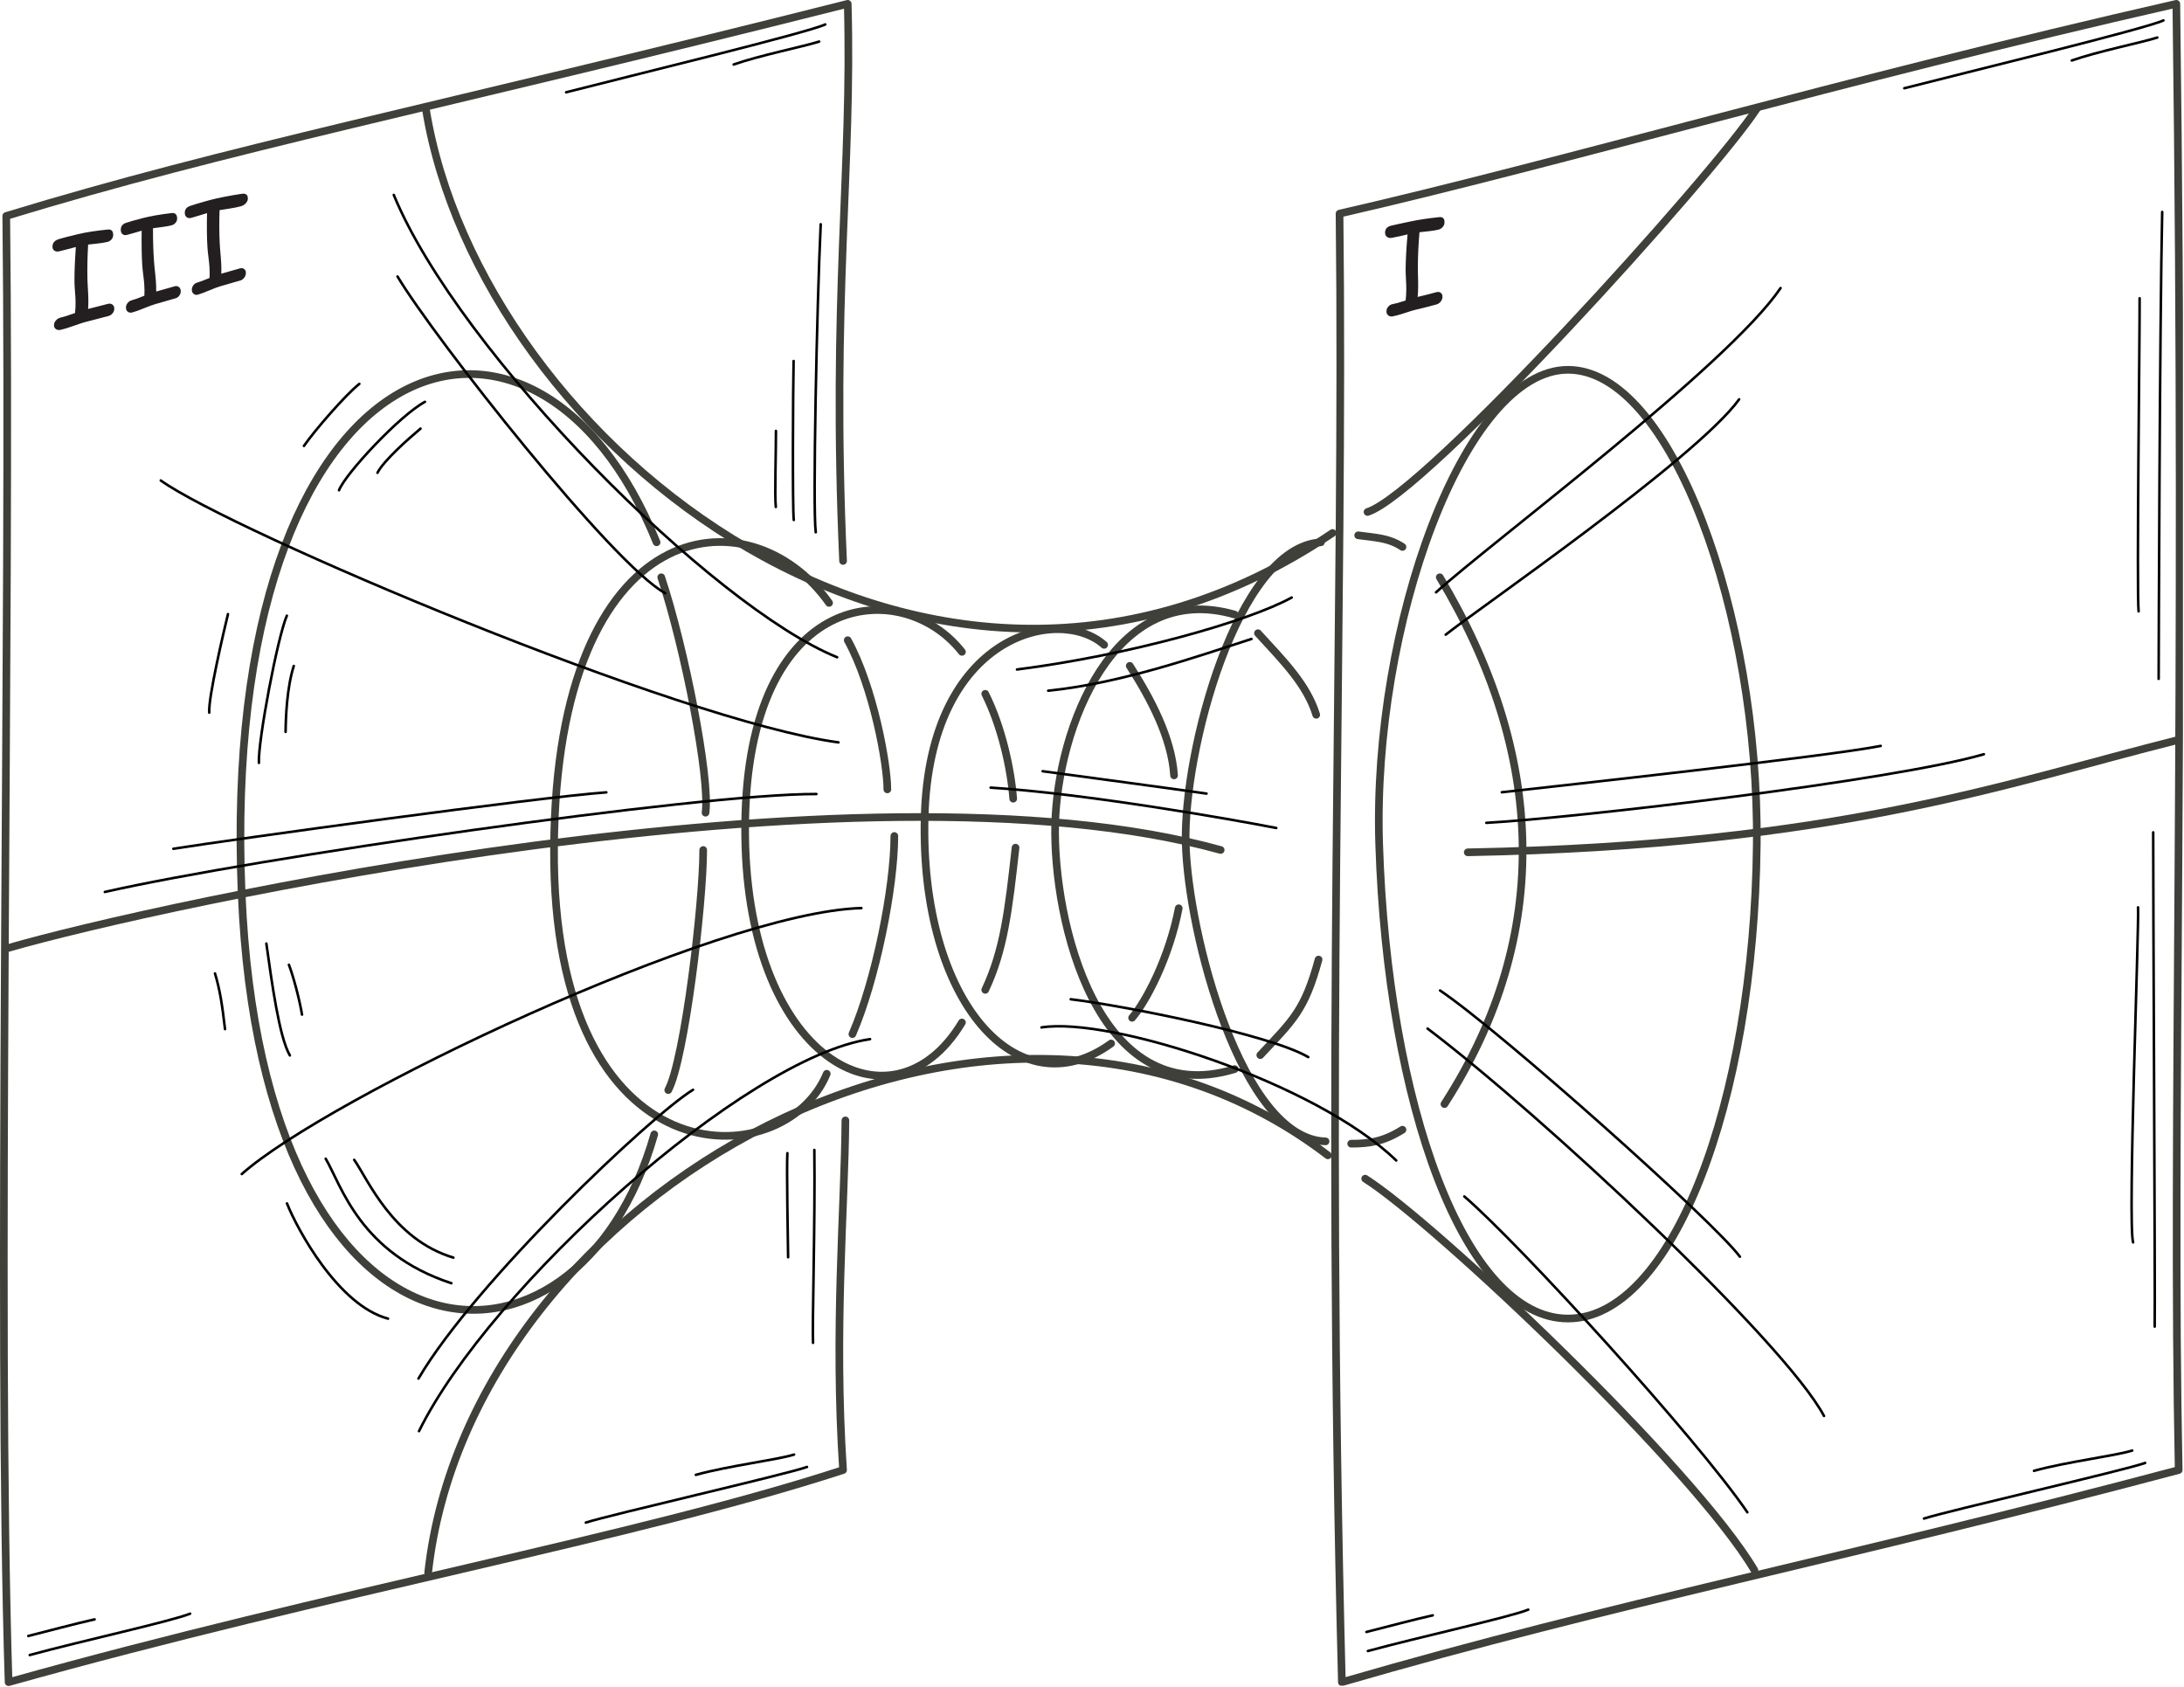 <?xml version="1.0" encoding="UTF-8" standalone="no"?>
<!DOCTYPE svg PUBLIC "-//W3C//DTD SVG 1.1//EN" "http://www.w3.org/Graphics/SVG/1.1/DTD/svg11.dtd">
<svg width="100%" height="100%" viewBox="0 0 1783 1377" version="1.1" xmlns="http://www.w3.org/2000/svg" xmlns:xlink="http://www.w3.org/1999/xlink" xml:space="preserve" xmlns:serif="http://www.serif.com/" style="fill-rule:evenodd;clip-rule:evenodd;stroke-linecap:round;stroke-linejoin:round;stroke-miterlimit:2;">
    <g transform="matrix(1,0,0,1,0,1.24176e-06)">
        <g transform="matrix(4.167,0,0,4.167,0,0)">
            <clipPath id="_clip1">
                <rect x="0" y="0" width="427.68" height="330.24"/>
            </clipPath>
            <g clip-path="url(#_clip1)">
                <path d="M262.441,41.85C306.281,31.804 360.168,15.82 426.385,0.75C428.212,140.491 425.472,219.951 426.842,287.995C361.538,305.348 316.328,314.025 262.898,329.552C259.701,205.795 263.354,121.767 262.441,41.85Z" style="fill:none;stroke:rgb(62,64,57);stroke-width:1.5px;"/>
                <path d="M344.185,165.379C343.667,216.354 327.485,258.311 307.195,258.311C286.904,258.311 271.839,216.33 270.205,165.379C268.834,122.681 286.904,72.447 307.195,72.447C327.485,72.447 344.642,120.397 344.185,165.379Z" style="fill:none;stroke:rgb(62,64,57);stroke-width:1.5px;"/>
                <path d="M258.788,106.241C242.348,107.154 231.844,147.341 232.301,165.151C232.758,182.961 243.261,223.148 259.701,223.605" style="fill:none;stroke:rgb(62,64,57);stroke-width:1.5px;"/>
                <path d="M241.891,120.397C218.144,113.547 207.184,142.774 206.728,161.498C206.271,180.221 214.948,217.668 241.891,209.448" style="fill:none;stroke:rgb(62,64,57);stroke-width:1.5px;"/>
                <path d="M216.318,126.334C207.641,118.571 182.067,124.051 181.154,160.128C180.241,196.204 199.421,217.668 217.688,204.425" style="fill:none;stroke:rgb(62,64,57);stroke-width:1.5px;"/>
                <path d="M188.461,127.704C176.587,112.634 146.447,115.374 145.991,161.498C145.534,207.621 174.761,223.148 188.461,200.314" style="fill:none;stroke:rgb(62,64,57);stroke-width:1.5px;"/>
                <path d="M162.431,118.114C146.904,96.194 109,100.304 108.544,166.064C108.087,231.825 153.754,230.455 161.974,210.361" style="fill:none;stroke:rgb(62,64,57);stroke-width:1.5px;"/>
                <path d="M128.637,106.241C104.89,47.33 42.722,65.671 47.35,175.198C51.46,272.468 113.11,275.208 128.181,222.235" style="fill:none;stroke:rgb(62,64,57);stroke-width:1.5px;"/>
                <path d="M1.683,185.701C29.997,177.481 168.367,146.884 239.151,166.521" style="fill:none;stroke:rgb(62,64,57);stroke-width:1.5px;"/>
                <path d="M83.427,21.3C93.93,86.604 182.067,157.844 261.071,104.414" style="fill:none;stroke:rgb(62,64,57);stroke-width:1.5px;"/>
                <path d="M83.884,308.088C92.104,233.651 194.397,176.111 260.158,226.345" style="fill:none;stroke:rgb(62,64,57);stroke-width:1.5px;"/>
                <path d="M344.185,21.3C335.508,34.544 279.338,96.651 267.921,100.304" style="fill:none;stroke:rgb(62,64,57);stroke-width:1.5px;"/>
                <path d="M267.464,230.911C281.165,239.588 331.855,287.538 343.728,307.632" style="fill:none;stroke:rgb(62,64,57);stroke-width:1.5px;"/>
                <path d="M129.55,113.091C134.117,126.791 139.141,152.364 138.227,159.214" style="fill:none;stroke:rgb(62,64,57);stroke-width:1.5px;"/>
                <path d="M137.771,166.521C137.771,177.024 134.117,207.621 130.921,213.558" style="fill:none;stroke:rgb(62,64,57);stroke-width:1.5px;"/>
                <path d="M166.084,125.421C171.107,134.554 173.847,149.624 173.847,154.648" style="fill:none;stroke:rgb(62,64,57);stroke-width:1.5px;"/>
                <path d="M175.217,163.781C175.217,173.828 171.564,192.094 166.997,202.598" style="fill:none;stroke:rgb(62,64,57);stroke-width:1.5px;"/>
                <path d="M193.027,135.924C196.224,142.318 198.051,150.538 198.507,156.474" style="fill:none;stroke:rgb(62,64,57);stroke-width:1.5px;"/>
                <path d="M198.964,166.064C197.594,178.394 196.681,186.158 193.027,193.921" style="fill:none;stroke:rgb(62,64,57);stroke-width:1.5px;"/>
                <path d="M221.341,130.444C225.451,136.838 229.561,144.601 230.018,151.908" style="fill:none;stroke:rgb(62,64,57);stroke-width:1.5px;"/>
                <path d="M230.931,177.938C229.104,187.528 224.538,196.204 221.798,199.401" style="fill:none;stroke:rgb(62,64,57);stroke-width:1.5px;"/>
                <path d="M246.458,124.051C251.481,129.531 256.048,134.098 257.874,140.034" style="fill:none;stroke:rgb(62,64,57);stroke-width:1.5px;"/>
                <path d="M258.331,187.984C255.591,198.031 253.308,199.858 246.914,206.708" style="fill:none;stroke:rgb(62,64,57);stroke-width:1.5px;"/>
                <path d="M282.078,113.091C302.628,147.341 304.455,182.961 282.991,216.298" style="fill:none;stroke:rgb(62,64,57);stroke-width:1.5px;"/>
                <path d="M266.094,104.871C269.291,105.327 272.031,105.327 274.771,107.154" style="fill:none;stroke:rgb(62,64,57);stroke-width:1.5px;"/>
                <path d="M264.724,224.061C268.378,224.061 271.118,223.605 274.771,221.321" style="fill:none;stroke:rgb(62,64,57);stroke-width:1.5px;"/>
                <path d="M287.558,166.978C360.168,165.608 393.505,153.278 426.385,145.058" style="fill:none;stroke:rgb(62,64,57);stroke-width:1.5px;"/>
                <path d="M165.171,109.894C162.887,58.29 166.997,33.174 166.084,0.75C83.655,21.529 44.61,29.064 1.227,42.307C2.14,121.311 -0.599,257.855 1.683,329.552C65.16,311.742 124.527,301.238 165.171,287.995C163.344,260.595 165.513,236.62 165.627,219.495" style="fill:none;stroke:rgb(62,64,57);stroke-width:1.5px;"/>
                <path d="M281.821,44.984C281.573,45.047 281.297,45.103 280.989,45.155C280.681,45.207 280.341,45.253 279.966,45.294C279.966,45.294 279.501,45.346 279.036,45.397C278.57,45.447 278.102,45.495 278.102,45.495C278.003,46.666 277.927,47.793 277.874,48.888C277.821,49.984 277.79,51.049 277.782,52.095C277.78,52.372 277.781,52.676 277.786,53.012C277.791,53.348 277.8,53.716 277.812,54.119C277.825,54.522 277.833,54.89 277.838,55.226C277.843,55.562 277.845,55.866 277.843,56.143C277.84,56.514 277.83,56.866 277.814,57.203C277.798,57.54 277.775,57.862 277.745,58.172C277.745,58.172 278.662,57.952 279.58,57.723C280.503,57.484 281.432,57.235 281.432,57.235C281.599,57.192 281.751,57.18 281.89,57.201C282.029,57.222 282.155,57.275 282.269,57.36C282.384,57.446 282.469,57.551 282.525,57.677C282.582,57.802 282.61,57.949 282.61,58.119C282.61,58.292 282.581,58.457 282.524,58.616C282.467,58.775 282.381,58.927 282.265,59.074C282.15,59.222 282.023,59.342 281.882,59.437C281.742,59.532 281.589,59.601 281.421,59.645C281.197,59.703 280.922,59.777 280.592,59.865C280.264,59.953 279.88,60.054 279.439,60.171C279,60.285 278.62,60.381 278.295,60.46C277.97,60.538 277.7,60.6 277.481,60.648C277.224,60.703 276.906,60.789 276.524,60.905C276.142,61.019 275.695,61.164 275.178,61.338C274.659,61.51 274.206,61.648 273.816,61.756C273.425,61.862 273.097,61.938 272.827,61.984C272.658,62.014 272.504,62.012 272.363,61.978C272.221,61.945 272.094,61.88 271.978,61.783C271.861,61.686 271.775,61.573 271.717,61.441C271.66,61.31 271.631,61.16 271.631,60.991C271.631,60.822 271.66,60.662 271.718,60.511C271.776,60.359 271.863,60.216 271.979,60.079C272.096,59.941 272.225,59.832 272.367,59.75C272.508,59.668 272.663,59.612 272.833,59.583C273.096,59.538 273.438,59.457 273.863,59.34C274.287,59.221 274.793,59.064 275.386,58.866C275.428,58.539 275.459,58.195 275.481,57.831C275.503,57.467 275.515,57.082 275.517,56.672C275.519,56.4 275.515,56.103 275.504,55.777C275.494,55.452 275.477,55.097 275.453,54.71C275.43,54.323 275.413,53.97 275.403,53.646C275.392,53.322 275.387,53.029 275.389,52.76C275.395,51.85 275.428,50.834 275.491,49.699C275.553,48.564 275.644,47.309 275.765,45.922C275.765,45.922 275.378,46.014 274.989,46.105C274.599,46.193 274.207,46.281 274.207,46.281C274.207,46.281 273.814,46.363 273.418,46.444C273.02,46.522 272.62,46.599 272.62,46.599C272.441,46.629 272.279,46.627 272.13,46.594C271.982,46.562 271.847,46.498 271.726,46.402C271.604,46.306 271.513,46.192 271.452,46.057C271.392,45.922 271.362,45.766 271.362,45.589C271.362,45.223 271.459,44.928 271.655,44.7C271.851,44.472 272.145,44.311 272.538,44.212C272.875,44.124 273.349,44.019 273.963,43.891C274.573,43.759 275.32,43.601 276.208,43.413C276.997,43.238 277.868,43.08 278.831,42.935C279.787,42.787 280.836,42.654 281.99,42.536C282.332,42.502 282.586,42.567 282.755,42.733C282.925,42.899 283.008,43.166 283.008,43.536C283.008,43.721 282.976,43.894 282.911,44.056C282.846,44.219 282.748,44.371 282.616,44.514C282.5,44.634 282.377,44.732 282.244,44.811C282.112,44.889 281.972,44.946 281.821,44.984Z" style="fill:rgb(35,31,32);"/>
                <path d="M21.046,47.392C20.799,47.453 20.522,47.509 20.212,47.56C19.901,47.611 19.556,47.657 19.175,47.699C19.175,47.699 18.701,47.753 18.225,47.807C17.748,47.86 17.268,47.914 17.268,47.914C17.199,49.079 17.153,50.2 17.13,51.291C17.106,52.381 17.104,53.44 17.125,54.481C17.131,54.756 17.141,55.059 17.156,55.392C17.171,55.726 17.191,56.092 17.216,56.492C17.241,56.893 17.261,57.258 17.276,57.592C17.291,57.926 17.302,58.228 17.307,58.503C17.315,58.872 17.315,59.222 17.307,59.558C17.3,59.893 17.284,60.214 17.261,60.523C17.261,60.523 18.244,60.275 19.219,60.026C20.186,59.777 21.145,59.527 21.145,59.527C21.316,59.484 21.472,59.473 21.616,59.495C21.76,59.516 21.891,59.57 22.011,59.656C22.131,59.743 22.222,59.848 22.285,59.973C22.348,60.099 22.382,60.245 22.389,60.413C22.396,60.585 22.374,60.748 22.323,60.904C22.271,61.061 22.19,61.21 22.078,61.355C21.966,61.499 21.841,61.618 21.7,61.71C21.559,61.803 21.403,61.871 21.231,61.914C21,61.972 20.715,62.045 20.371,62.135C20.027,62.225 19.623,62.332 19.156,62.456C18.686,62.581 18.278,62.687 17.927,62.776C17.576,62.866 17.282,62.938 17.044,62.995C16.762,63.062 16.415,63.163 15.996,63.297C15.576,63.432 15.083,63.601 14.512,63.807C13.937,64.012 13.435,64.18 13.002,64.315C12.567,64.449 12.202,64.548 11.903,64.615C11.715,64.657 11.543,64.666 11.386,64.644C11.23,64.621 11.088,64.566 10.959,64.478C10.83,64.39 10.734,64.283 10.671,64.156C10.607,64.029 10.575,63.881 10.575,63.712C10.575,63.543 10.606,63.381 10.67,63.225C10.733,63.069 10.829,62.919 10.957,62.772C11.085,62.626 11.225,62.507 11.381,62.414C11.537,62.321 11.707,62.254 11.894,62.212C12.183,62.147 12.559,62.043 13.027,61.896C13.493,61.749 14.048,61.56 14.698,61.327C14.737,60.998 14.766,60.653 14.783,60.289C14.8,59.924 14.806,59.539 14.801,59.13C14.797,58.859 14.787,58.563 14.77,58.238C14.752,57.914 14.727,57.561 14.695,57.176C14.663,56.791 14.638,56.439 14.62,56.117C14.603,55.794 14.593,55.501 14.59,55.233C14.58,54.324 14.597,53.309 14.642,52.173C14.687,51.038 14.759,49.782 14.858,48.394C14.858,48.394 14.458,48.5 14.055,48.606C13.651,48.713 13.244,48.819 13.244,48.819C13.244,48.819 12.834,48.924 12.422,49.028C12.008,49.133 11.591,49.238 11.591,49.238C11.405,49.28 11.235,49.292 11.08,49.271C10.925,49.25 10.785,49.197 10.658,49.112C10.531,49.027 10.436,48.92 10.373,48.791C10.31,48.661 10.279,48.509 10.279,48.332C10.279,47.965 10.38,47.661 10.583,47.416C10.785,47.171 11.089,46.985 11.495,46.856C11.842,46.743 12.33,46.606 12.963,46.443C13.59,46.281 14.356,46.093 15.265,45.878C16.07,45.686 16.957,45.516 17.935,45.364C18.902,45.214 19.959,45.082 21.116,44.967C21.458,44.934 21.715,44.998 21.891,45.163C22.066,45.328 22.161,45.593 22.177,45.96C22.185,46.144 22.16,46.315 22.102,46.476C22.044,46.636 21.952,46.787 21.826,46.928C21.715,47.047 21.595,47.144 21.466,47.221C21.336,47.298 21.197,47.355 21.046,47.392Z" style="fill:rgb(35,31,32);"/>
                <path d="M33.619,44.136C33.376,44.201 33.104,44.262 32.801,44.318C32.498,44.374 32.163,44.425 31.794,44.472C31.794,44.472 31.338,44.532 30.884,44.591C30.43,44.65 29.977,44.708 29.977,44.708C29.97,45.855 29.983,46.959 30.015,48.032C30.047,49.105 30.099,50.147 30.171,51.171C30.19,51.441 30.215,51.739 30.246,52.067C30.277,52.395 30.314,52.754 30.357,53.148C30.4,53.542 30.437,53.901 30.468,54.23C30.499,54.558 30.524,54.855 30.543,55.126C30.569,55.489 30.587,55.833 30.596,56.164C30.606,56.494 30.608,56.809 30.602,57.114C30.602,57.114 31.504,56.859 32.403,56.604C33.3,56.348 34.195,56.092 34.195,56.092C34.356,56.048 34.504,56.036 34.641,56.056C34.779,56.075 34.905,56.127 35.023,56.211C35.14,56.295 35.231,56.397 35.295,56.52C35.359,56.644 35.397,56.787 35.41,56.953C35.423,57.122 35.408,57.283 35.365,57.438C35.322,57.593 35.251,57.741 35.151,57.884C35.051,58.028 34.937,58.145 34.808,58.238C34.679,58.331 34.535,58.398 34.375,58.443C34.16,58.501 33.896,58.576 33.578,58.668C33.26,58.76 32.888,58.869 32.458,58.996C32.027,59.123 31.653,59.232 31.332,59.324C31.011,59.415 30.744,59.49 30.527,59.549C30.27,59.618 29.956,59.72 29.578,59.858C29.199,59.995 28.756,60.168 28.245,60.377C27.732,60.586 27.284,60.759 26.898,60.897C26.511,61.035 26.185,61.138 25.918,61.208C25.751,61.252 25.597,61.263 25.454,61.243C25.312,61.223 25.181,61.17 25.061,61.085C24.941,60.999 24.85,60.895 24.786,60.77C24.723,60.645 24.687,60.5 24.679,60.332C24.67,60.165 24.691,60.005 24.74,59.85C24.789,59.695 24.867,59.545 24.974,59.399C25.082,59.253 25.202,59.134 25.337,59.04C25.472,58.946 25.622,58.879 25.788,58.835C26.045,58.768 26.379,58.661 26.795,58.511C27.21,58.361 27.705,58.169 28.285,57.932C28.304,57.608 28.312,57.269 28.308,56.909C28.305,56.55 28.29,56.171 28.264,55.768C28.247,55.501 28.222,55.209 28.189,54.89C28.156,54.571 28.115,54.224 28.065,53.845C28.015,53.466 27.975,53.119 27.942,52.802C27.909,52.484 27.884,52.196 27.868,51.932C27.811,51.037 27.773,50.037 27.755,48.918C27.737,47.8 27.737,46.564 27.755,45.196C27.755,45.196 27.394,45.302 27.033,45.407C26.672,45.512 26.31,45.617 26.31,45.617C26.31,45.617 25.948,45.719 25.586,45.82C25.223,45.922 24.86,46.024 24.86,46.024C24.698,46.065 24.549,46.075 24.412,46.053C24.275,46.031 24.149,45.978 24.034,45.893C23.919,45.807 23.831,45.701 23.77,45.572C23.709,45.444 23.675,45.292 23.666,45.117C23.648,44.755 23.721,44.455 23.885,44.215C24.049,43.974 24.305,43.794 24.654,43.67C24.954,43.562 25.379,43.431 25.935,43.273C26.49,43.115 27.176,42.931 27.999,42.718C28.737,42.526 29.563,42.352 30.488,42.192C31.417,42.03 32.449,41.881 33.598,41.743C33.941,41.702 34.204,41.76 34.387,41.918C34.572,42.076 34.676,42.335 34.704,42.697C34.718,42.878 34.698,43.048 34.645,43.208C34.591,43.368 34.504,43.518 34.382,43.661C34.274,43.781 34.158,43.879 34.031,43.958C33.904,44.037 33.767,44.096 33.619,44.136Z" style="fill:rgb(35,31,32);"/>
                <path d="M47.177,40.414C46.893,40.493 46.577,40.568 46.226,40.64C45.877,40.712 45.493,40.78 45.071,40.846C45.071,40.846 44.552,40.928 44.037,41.009C43.526,41.09 43.017,41.169 43.017,41.169C42.975,42.323 42.957,43.433 42.963,44.511C42.969,45.588 42.997,46.634 43.048,47.661C43.062,47.932 43.08,48.23 43.105,48.559C43.129,48.888 43.159,49.248 43.194,49.643C43.23,50.038 43.259,50.398 43.283,50.727C43.307,51.056 43.326,51.354 43.339,51.626C43.357,51.99 43.367,52.336 43.37,52.667C43.372,52.998 43.368,53.315 43.355,53.62C43.355,53.62 44.262,53.36 45.172,53.1C46.087,52.84 47.006,52.579 47.006,52.579C47.171,52.534 47.322,52.522 47.46,52.542C47.598,52.562 47.722,52.615 47.836,52.7C47.949,52.786 48.033,52.891 48.089,53.017C48.145,53.143 48.173,53.289 48.174,53.458C48.175,53.631 48.148,53.796 48.094,53.953C48.041,54.11 47.959,54.261 47.85,54.406C47.741,54.551 47.621,54.67 47.488,54.763C47.355,54.856 47.209,54.924 47.048,54.967C46.833,55.025 46.569,55.098 46.251,55.189C45.934,55.28 45.564,55.387 45.137,55.513C44.71,55.639 44.341,55.747 44.026,55.838C43.71,55.929 43.448,56.003 43.235,56.061C42.985,56.13 42.677,56.232 42.309,56.369C41.941,56.506 41.512,56.678 41.019,56.887C40.525,57.095 40.096,57.267 39.727,57.405C39.358,57.543 39.049,57.646 38.795,57.716C38.636,57.76 38.489,57.772 38.353,57.753C38.216,57.733 38.091,57.681 37.974,57.598C37.858,57.514 37.768,57.411 37.704,57.288C37.64,57.165 37.603,57.021 37.59,56.856C37.578,56.69 37.593,56.532 37.636,56.378C37.68,56.224 37.751,56.076 37.851,55.93C37.951,55.785 38.065,55.666 38.193,55.572C38.322,55.478 38.466,55.41 38.626,55.366C38.874,55.298 39.196,55.189 39.599,55.037C40.002,54.885 40.485,54.69 41.054,54.451C41.073,54.128 41.081,53.79 41.078,53.431C41.075,53.073 41.061,52.696 41.035,52.294C41.019,52.028 40.994,51.737 40.962,51.419C40.929,51.101 40.888,50.756 40.839,50.379C40.789,50.002 40.748,49.657 40.716,49.341C40.683,49.025 40.658,48.738 40.642,48.475C40.585,47.584 40.55,46.587 40.536,45.471C40.522,44.355 40.531,43.12 40.562,41.753C40.562,41.753 40.169,41.873 39.779,41.992C39.39,42.11 39.004,42.228 39.004,42.228C39.004,42.228 38.619,42.342 38.235,42.456C37.853,42.569 37.473,42.682 37.473,42.682C37.304,42.728 37.149,42.742 37.006,42.725C36.862,42.708 36.731,42.659 36.61,42.578C36.488,42.497 36.395,42.395 36.329,42.269C36.262,42.143 36.223,41.995 36.21,41.821C36.183,41.463 36.252,41.164 36.419,40.921C36.586,40.678 36.852,40.49 37.22,40.354C37.538,40.236 37.991,40.089 38.589,39.91C39.192,39.729 39.944,39.515 40.858,39.263C41.688,39.035 42.625,38.817 43.686,38.606C44.764,38.39 45.974,38.18 47.334,37.97C47.743,37.907 48.049,37.951 48.253,38.102C48.457,38.253 48.558,38.513 48.558,38.883C48.558,39.068 48.52,39.243 48.443,39.41C48.366,39.578 48.251,39.737 48.097,39.89C47.962,40.018 47.819,40.125 47.666,40.212C47.514,40.299 47.351,40.366 47.177,40.414Z" style="fill:rgb(35,31,32);"/>
            </g>
        </g>
        <path d="M462.19,75.331C512.391,62.433 658.466,26.997 673.746,19.954" style="fill:none;stroke:black;stroke-width:2.08px;stroke-miterlimit:1.5;"/>
        <g transform="matrix(1,0,0,1,1092.45,-3.282)">
            <path d="M462.19,75.331C512.391,62.433 658.466,26.997 673.746,19.954" style="fill:none;stroke:black;stroke-width:2.08px;stroke-miterlimit:1.5;"/>
        </g>
        <path d="M598.943,52.674C619.546,45.347 656.554,37.891 668.749,33.928" style="fill:none;stroke:black;stroke-width:2.08px;stroke-miterlimit:1.5;"/>
        <g transform="matrix(1,0,0,1,1092.45,-3.282)">
            <path d="M598.943,52.674C619.546,45.347 656.554,37.891 668.749,33.928" style="fill:none;stroke:black;stroke-width:2.08px;stroke-miterlimit:1.5;"/>
        </g>
        <path d="M24.269,1351.1C66.499,1339.58 139.909,1323.51 155.221,1317.33" style="fill:none;stroke:black;stroke-width:2.08px;stroke-miterlimit:1.5;"/>
        <g transform="matrix(1,0,0,1,1092.45,-3.282)">
            <path d="M24.269,1351.1C66.499,1339.58 139.909,1323.51 155.221,1317.33" style="fill:none;stroke:black;stroke-width:2.08px;stroke-miterlimit:1.5;"/>
        </g>
        <path d="M23.101,1335.54C37.36,1331.94 63.566,1324.96 77.228,1321.98" style="fill:none;stroke:black;stroke-width:2.08px;stroke-miterlimit:1.5;"/>
        <g transform="matrix(1,0,0,1,1092.45,-3.282)">
            <path d="M23.101,1335.54C37.36,1331.94 63.566,1324.96 77.228,1321.98" style="fill:none;stroke:black;stroke-width:2.08px;stroke-miterlimit:1.5;"/>
        </g>
        <path d="M478.261,1242.97C497.043,1236.8 642.594,1203.46 658.82,1197.56" style="fill:none;stroke:black;stroke-width:2.08px;stroke-miterlimit:1.5;"/>
        <g transform="matrix(1,0,0,1,1092.45,-3.282)">
            <path d="M478.261,1242.97C497.043,1236.8 642.594,1203.46 658.82,1197.56" style="fill:none;stroke:black;stroke-width:2.08px;stroke-miterlimit:1.5;"/>
        </g>
        <path d="M568.076,1204.01C595.036,1196.54 633.773,1191.9 648.28,1187.45" style="fill:none;stroke:black;stroke-width:2.08px;stroke-miterlimit:1.5;"/>
        <g transform="matrix(1,0,0,1,1092.45,-3.282)">
            <path d="M568.076,1204.01C595.036,1196.54 633.773,1191.9 648.28,1187.45" style="fill:none;stroke:black;stroke-width:2.08px;stroke-miterlimit:1.5;"/>
        </g>
        <path d="M321.475,159.13C374.963,288.638 582.151,495.496 683.427,536.549" style="fill:none;stroke:black;stroke-width:2.08px;stroke-miterlimit:1.5;"/>
        <path d="M324.527,225.709C355.142,276.857 500.261,460.956 543.07,484.252" style="fill:none;stroke:black;stroke-width:2.08px;stroke-miterlimit:1.5;"/>
        <path d="M85.599,728.155C206.672,700.593 570.172,647.859 666.497,648.204" style="fill:none;stroke:black;stroke-width:2.08px;stroke-miterlimit:1.5;"/>
        <path d="M141.513,692.898C192.615,684.835 436.472,651.113 495.006,646.834" style="fill:none;stroke:black;stroke-width:2.08px;stroke-miterlimit:1.5;"/>
        <path d="M342.078,1168.32C399.946,1050.75 608.486,863.174 710.313,848.299" style="fill:none;stroke:black;stroke-width:2.08px;stroke-miterlimit:1.5;"/>
        <path d="M341.627,1125.41C388.188,1046.06 532.038,910.167 565.778,889.656" style="fill:none;stroke:black;stroke-width:2.08px;stroke-miterlimit:1.5;"/>
        <path d="M670.027,183.069C666.906,248.577 663.389,415.443 665.973,434.52" style="fill:none;stroke:black;stroke-width:2.08px;stroke-miterlimit:1.5;"/>
        <path d="M647.894,294.715C647.384,315.777 646.892,415.535 648.036,424.49" style="fill:none;stroke:black;stroke-width:2.08px;stroke-miterlimit:1.5;"/>
        <path d="M633.483,351.76C633.575,366.916 632.334,404.701 633.364,413.881" style="fill:none;stroke:black;stroke-width:2.08px;stroke-miterlimit:1.5;"/>
        <path d="M664.824,938.749C665.559,997.831 662.98,1082.65 663.766,1096.24" style="fill:none;stroke:black;stroke-width:2.08px;stroke-miterlimit:1.5;"/>
        <path d="M642.81,941.397C642.065,953.482 643.306,1014.96 643.407,1026.36" style="fill:none;stroke:black;stroke-width:2.08px;stroke-miterlimit:1.5;"/>
        <path d="M197.386,958.446C267.211,896.133 585.286,744.606 703.229,741.31" style="fill:none;stroke:black;stroke-width:2.08px;stroke-miterlimit:1.5;"/>
        <path d="M131.253,392.248C189.053,433.729 555.559,588.841 684.539,606.052" style="fill:none;stroke:black;stroke-width:2.08px;stroke-miterlimit:1.5;"/>
        <path d="M850.251,838.747C906.814,829.802 1074.58,883.988 1139.87,947.373" style="fill:none;stroke:black;stroke-width:2.08px;stroke-miterlimit:1.5;"/>
        <path d="M874.122,815.745C915.934,820.71 1036.59,844.42 1068.04,862.963" style="fill:none;stroke:black;stroke-width:2.08px;stroke-miterlimit:1.5;"/>
        <path d="M830.274,546.547C921.919,534.857 1019.4,507.217 1054.53,487.791" style="fill:none;stroke:black;stroke-width:2.08px;stroke-miterlimit:1.5;"/>
        <path d="M855.74,563.867C915.41,557.754 976.822,536.085 1021.68,521.614" style="fill:none;stroke:black;stroke-width:2.08px;stroke-miterlimit:1.5;"/>
        <path d="M808.752,642.982C886.05,647.799 1007,669.073 1041.95,675.945" style="fill:none;stroke:black;stroke-width:2.08px;stroke-miterlimit:1.5;"/>
        <path d="M851.23,629.591C878.084,633.168 965.772,645.05 984.995,647.854" style="fill:none;stroke:black;stroke-width:2.08px;stroke-miterlimit:1.5;"/>
        <path d="M1213.44,671.734C1287.47,667.611 1545.82,637.231 1619.62,615.714" style="fill:none;stroke:black;stroke-width:2.08px;stroke-miterlimit:1.5;"/>
        <path d="M1226.09,646.76C1270.44,641.777 1493.38,617.35 1535.4,608.929" style="fill:none;stroke:black;stroke-width:2.08px;stroke-miterlimit:1.5;"/>
        <path d="M1172.37,483.549C1215.89,443.925 1410.62,298.801 1453.64,235.16" style="fill:none;stroke:black;stroke-width:2.08px;stroke-miterlimit:1.5;"/>
        <path d="M1180.27,518.116C1203.26,499.568 1384.79,374.578 1419.83,325.982" style="fill:none;stroke:black;stroke-width:2.08px;stroke-miterlimit:1.5;"/>
        <path d="M1165.47,839.699C1258.85,910.378 1456.35,1094.73 1489.11,1155.93" style="fill:none;stroke:black;stroke-width:2.08px;stroke-miterlimit:1.5;"/>
        <path d="M1175.65,808.579C1224.93,841.749 1399.02,997.022 1420.45,1025.91" style="fill:none;stroke:black;stroke-width:2.08px;stroke-miterlimit:1.5;"/>
        <path d="M346.927,328.037C326.357,339.106 281.962,386.668 276.763,400.224" style="fill:none;stroke:black;stroke-width:2.08px;stroke-miterlimit:1.5;"/>
        <path d="M343.324,349.885C333.831,357.833 313.376,375.852 308.159,385.96" style="fill:none;stroke:black;stroke-width:2.08px;stroke-miterlimit:1.5;"/>
        <path d="M234.179,502.62C226.576,520.079 210.529,605.1 211.361,622.802" style="fill:none;stroke:black;stroke-width:2.08px;stroke-miterlimit:1.5;"/>
        <path d="M239.837,543.665C234.206,561.454 233.31,585.118 233.158,597.479" style="fill:none;stroke:black;stroke-width:2.08px;stroke-miterlimit:1.5;"/>
        <path d="M217.447,770.256C221.855,801.546 227.877,846.621 236.643,861.598" style="fill:none;stroke:black;stroke-width:2.08px;stroke-miterlimit:1.5;"/>
        <path d="M235.87,787.599C239.433,796.908 244.383,815.267 246.567,828.29" style="fill:none;stroke:black;stroke-width:2.08px;stroke-miterlimit:1.5;"/>
        <path d="M265.901,945.897C278.831,968.026 293.844,1023.03 368.514,1047.57" style="fill:none;stroke:black;stroke-width:2.08px;stroke-miterlimit:1.5;"/>
        <path d="M289.165,946.844C300.418,962.813 320.515,1011.76 370.168,1026.68" style="fill:none;stroke:black;stroke-width:2.08px;stroke-miterlimit:1.5;"/>
        <path d="M293.362,313.382C281.81,322.571 256.831,351.457 248.13,364.038" style="fill:none;stroke:black;stroke-width:2.08px;stroke-miterlimit:1.5;"/>
        <path d="M186.111,501.343C182.741,515.275 169.944,569.576 170.831,581.744" style="fill:none;stroke:black;stroke-width:2.08px;stroke-miterlimit:1.5;"/>
        <path d="M175.515,794.669C179.606,808.344 181.362,820.006 183.702,840.103" style="fill:none;stroke:black;stroke-width:2.08px;stroke-miterlimit:1.5;"/>
        <path d="M234.284,982.414C242.356,1002.9 276.055,1065.74 316.777,1076.48" style="fill:none;stroke:black;stroke-width:2.08px;stroke-miterlimit:1.5;"/>
        <path d="M1765.2,173.012C1763.17,264.606 1762.34,531.387 1762.31,554.177" style="fill:none;stroke:black;stroke-width:2.08px;stroke-miterlimit:1.5;"/>
        <path d="M1746.77,243.498C1746.95,272.651 1744.25,482.28 1745.94,499.113" style="fill:none;stroke:black;stroke-width:2.08px;stroke-miterlimit:1.5;"/>
        <path d="M1757.85,679.48C1757.71,713.528 1759.55,1061.21 1759.08,1082.99" style="fill:none;stroke:black;stroke-width:2.08px;stroke-miterlimit:1.5;"/>
        <path d="M1745.47,740.713C1746.45,755.303 1736.9,998.465 1741.45,1014.23" style="fill:none;stroke:black;stroke-width:2.08px;stroke-miterlimit:1.5;"/>
        <path d="M1195.47,976.727C1241.27,1016.15 1385.48,1174.4 1426.53,1234.58" style="fill:none;stroke:black;stroke-width:2.08px;stroke-miterlimit:1.5;"/>
    </g>
</svg>
